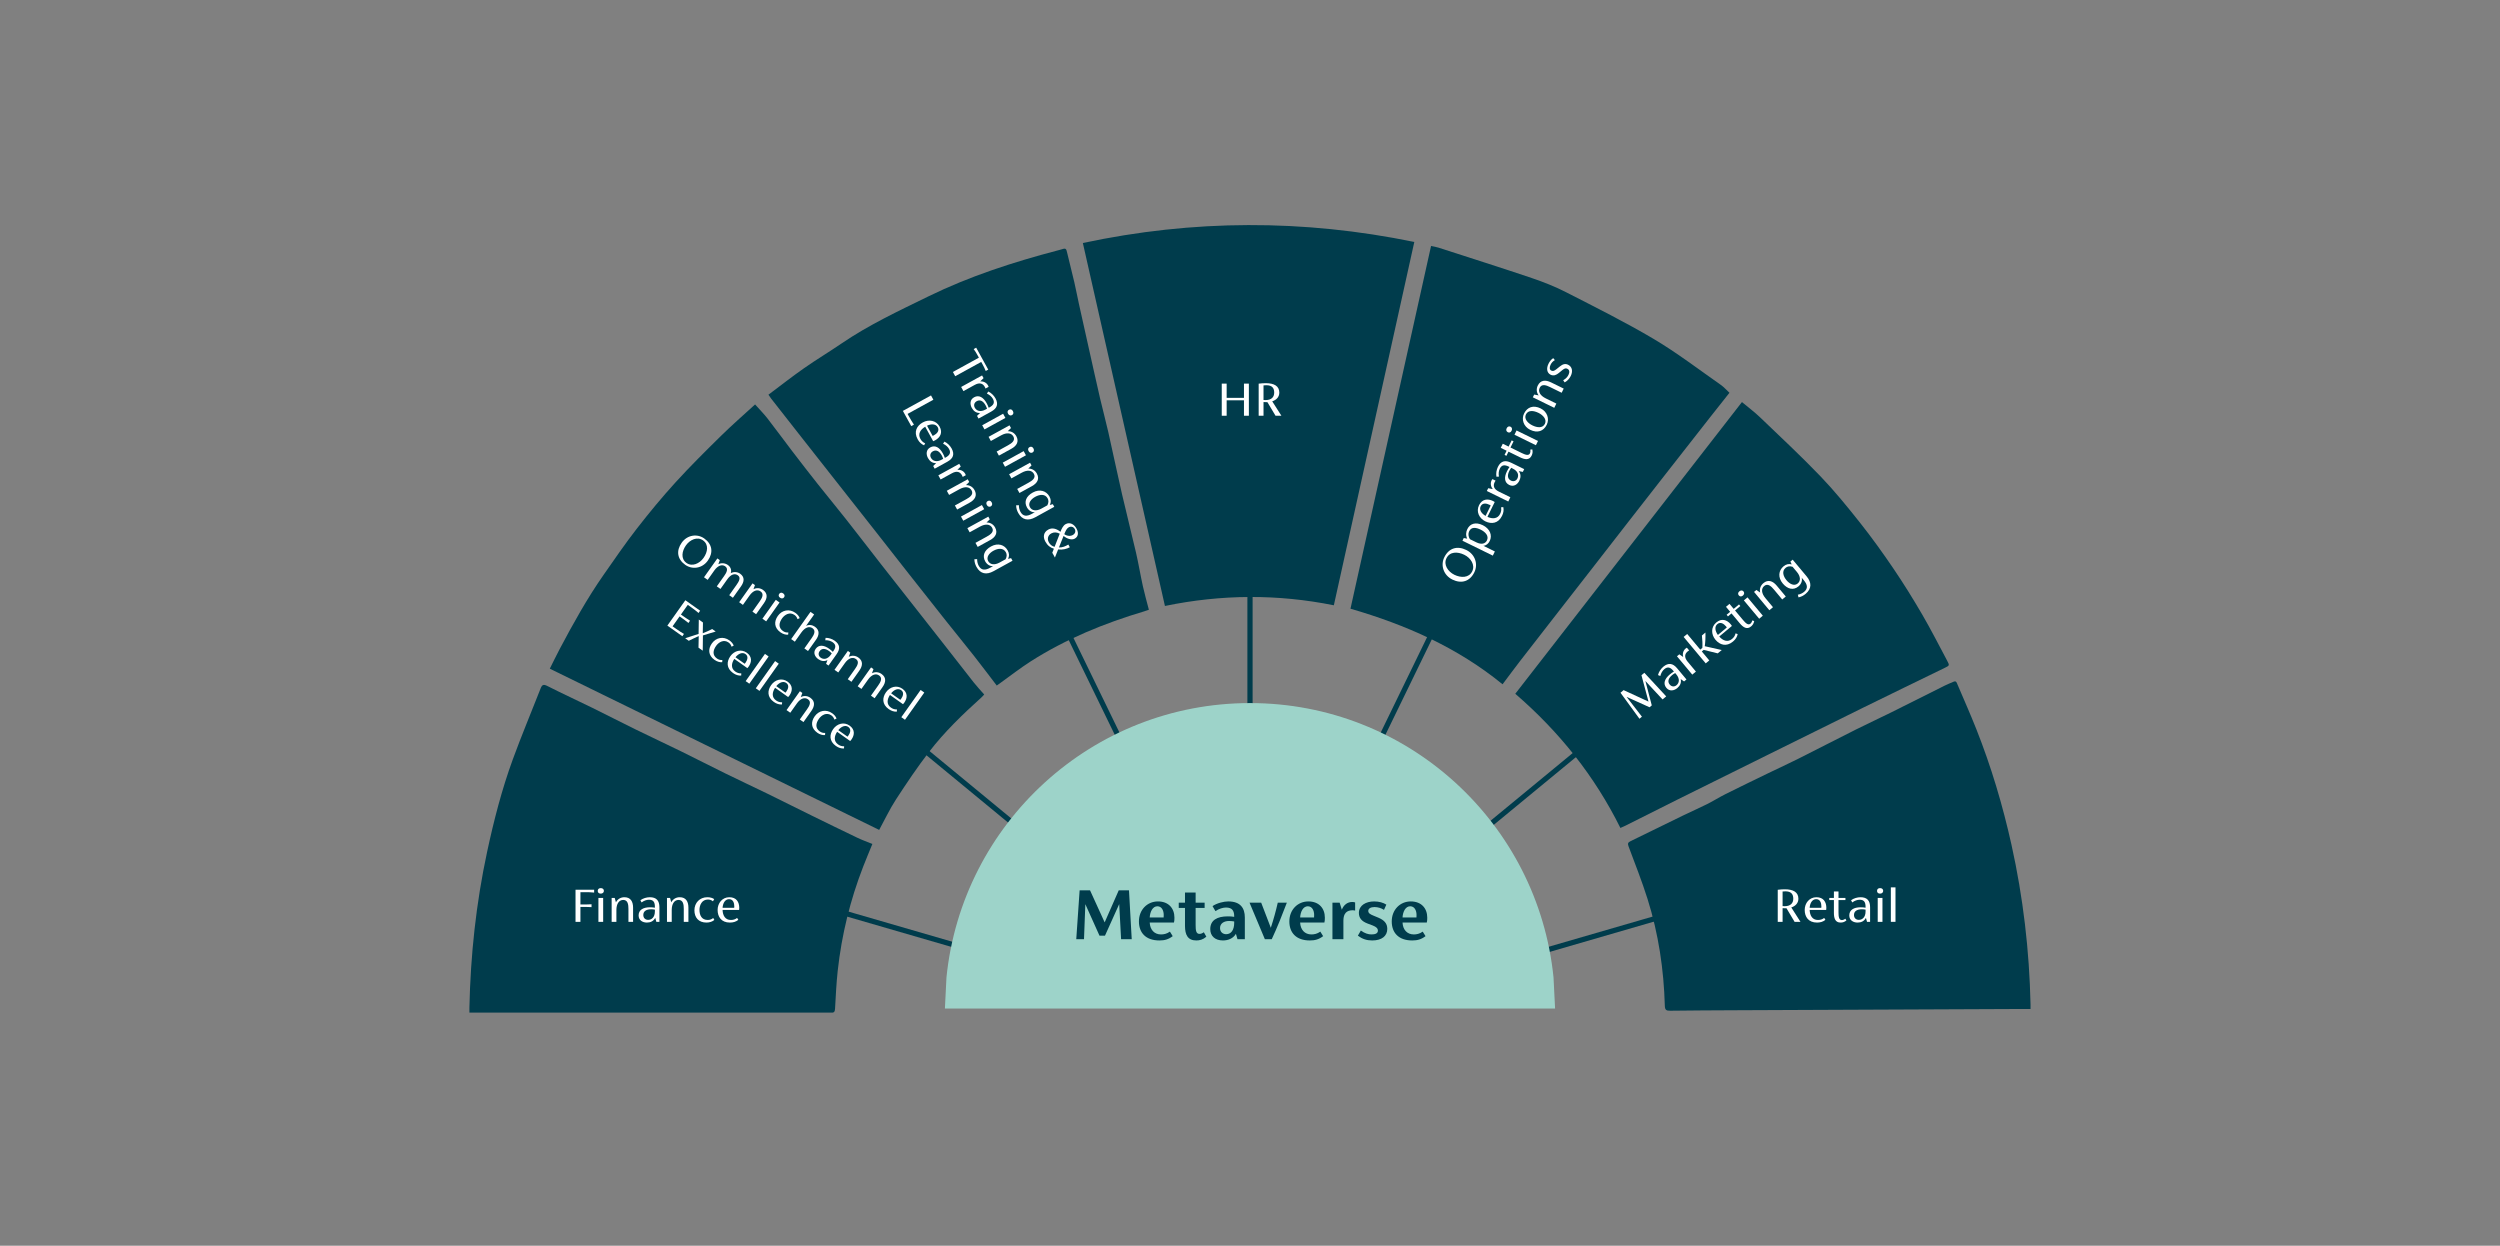 <?xml version="1.0" encoding="UTF-8"?><svg id="Layer_1" xmlns="http://www.w3.org/2000/svg" viewBox="0 0 1917.6 955.55"><rect x="0" y="0" width="1917.6" height="955.55" fill="#808080" stroke="none"/><defs><style>.cls-1{fill:#fff;}.cls-2{stroke:#003c4c;stroke-miterlimit:10;stroke-width:4px;}.cls-2,.cls-3{fill:none;}.cls-4{fill:#003c4c;}.cls-5{fill:#9dd3c9;}.cls-5,.cls-3{fill-rule:evenodd;}</style></defs><path class="cls-4" d="M1242.92,635.09c-19.79-39.92-46.92-73.83-80.64-102.94,57.95-74.57,115.79-149,173.87-223.75,5.04,4.22,9.74,7.72,13.93,11.74,15.58,14.94,31.39,29.67,46.33,45.24,10.89,11.35,20.86,23.63,30.62,35.97,8.94,11.31,17.37,23.05,25.46,34.99,7.71,11.39,14.99,23.1,21.91,34.99,6.75,11.6,12.84,23.59,19.15,35.44,1.96,3.68,1.87,3.71-1.96,5.57-20.62,10.04-41.27,20.04-61.85,30.16-24.23,11.91-48.4,23.92-72.6,35.9-23.3,11.53-46.62,23.05-69.9,34.63-13.5,6.71-26.95,13.53-40.42,20.28-1.16,.58-2.36,1.07-3.9,1.76Z"/><path class="cls-4" d="M421.72,512.92c2.61-5.2,5.02-10.24,7.63-15.17,10.37-19.57,21.11-38.93,33.83-57.11,8.27-11.82,16.41-23.74,25.26-35.12,9.45-12.16,19.28-24.08,29.65-35.46,11.26-12.37,23.17-24.15,35.1-35.89,8.3-8.17,17.11-15.81,25.98-23.95,3.48,3.9,6.72,7.15,9.52,10.75,6.4,8.23,12.53,16.68,18.87,24.96,6.53,8.54,13.11,17.05,19.79,25.48,7.1,8.96,14.4,17.75,21.48,26.73,9.04,11.47,17.91,23.07,26.89,34.57,7.9,10.12,15.87,20.19,23.8,30.29,7.53,9.58,15.08,19.16,22.59,28.76,8.25,10.55,16.44,21.15,24.74,31.66,2.5,3.17,5.29,6.1,8.07,9.28-.86,.93-1.4,1.6-2.03,2.16-14.41,13-28.41,26.47-40.26,41.86-9.05,11.76-17.34,24.14-25.44,36.59-4.72,7.25-8.41,15.17-12.83,23.26-84.07-41.15-168.01-82.24-252.62-123.66Z"/><path class="cls-4" d="M1097.68,188.66c2.33,.52,4.07,.76,5.71,1.3,23.95,7.74,47.94,15.34,71.78,23.4,8.95,3.03,17.84,6.56,26.24,10.87,22.61,11.59,45.41,22.93,67.24,35.88,17.76,10.54,34.24,23.22,51.21,35.06,2.39,1.67,4.36,3.93,6.71,6.09-5.16,6.53-10.3,12.99-15.4,19.49-11.77,15-23.52,30.02-35.27,45.04-9.1,11.63-18.18,23.28-27.25,34.93-9.21,11.83-18.39,23.67-27.59,35.5-8.8,11.3-17.61,22.6-26.41,33.9-9.61,12.35-19.24,24.68-28.81,37.07-4.37,5.66-8.6,11.41-13.32,17.69-34.56-28.22-74.17-45.65-116.65-57.98,20.59-92.69,41.16-185.31,61.81-278.24Z"/><path class="cls-4" d="M669.14,647.36c-2.48,6.1-4.82,11.66-7.01,17.28-10.02,25.81-16.57,52.49-19.57,80-1.05,9.63-1.49,19.34-2.04,29.02-.12,2.22-.67,3.34-3.03,3.03-.54-.07-1.1,0-1.65,0-90.38,0-180.76,0-271.14,0h-4.64c0-1.52-.02-2.69,0-3.86,.85-40.22,5.12-80.04,13.57-119.41,5.16-24.04,11.27-47.82,19.7-70.92,6.67-18.29,14.24-36.25,21.32-54.39,1.13-2.9,2.17-3.46,5.24-1.9,11.39,5.8,23.03,11.11,34.5,16.74,11.24,5.52,22.36,11.28,33.61,16.79,11.38,5.58,22.88,10.91,34.26,16.49,11.53,5.65,22.94,11.54,34.46,17.19,10.59,5.2,21.3,10.18,31.91,15.35,11.24,5.49,22.42,11.12,33.65,16.64,11.76,5.78,23.53,11.54,35.35,17.19,3.58,1.71,7.35,3.05,11.52,4.76Z"/><path class="cls-4" d="M893.55,464.8c-20.99-92.8-41.91-185.33-62.96-278.4,84.72-18.08,168.97-18.33,254.24-.81-20.62,93.09-41.13,185.71-61.72,278.69-43.16-8.67-86.07-8.47-129.56,.52Z"/><path class="cls-4" d="M764.55,525.85c-5.99-7.82-11.66-15.4-17.51-22.83-7.02-8.93-14.24-17.7-21.3-26.6-9.53-11.99-19.01-24.02-28.48-36.06-9.06-11.51-18.07-23.07-27.12-34.59-9.33-11.87-18.68-23.72-28.02-35.58-9.27-11.77-18.53-23.55-27.79-35.33-7.62-9.7-15.23-19.41-22.84-29.13-.6-.77-1.12-1.6-2.06-2.98,9.15-6.85,18.04-13.84,27.29-20.31,9.39-6.57,19.24-12.48,28.71-18.94,21-14.33,43.93-25.03,66.67-36.15,31.69-15.5,65.01-26.27,99-35.22,.75-.2,1.5-.37,2.23-.6,4.48-1.4,4.38-1.38,5.5,3.46,1.66,7.17,3.55,14.29,5.21,21.47,1.29,5.55,2.33,11.17,3.56,16.73,2.48,11.28,5.01,22.54,7.53,33.81,2.88,12.86,5.71,25.74,8.68,38.58,2,8.65,4.35,17.22,6.31,25.88,3.56,15.75,6.83,31.56,10.45,47.3,3.47,15.09,7.33,30.1,10.81,45.19,1.97,8.56,3.39,17.24,5.28,25.81,1.3,5.89,2.97,11.69,4.58,17.94-1.32,.45-2.39,.87-3.48,1.19-30.71,9.16-60.18,21.18-87.28,38.49-7.86,5.02-15.23,10.8-22.83,16.24-.89,.64-1.78,1.28-3.1,2.22Z"/><path class="cls-4" d="M1557.51,773.92c-1.94,0-3.45,0-4.97,0-74.05,.32-148.09,.64-222.14,.98-16.44,.07-32.88,.16-49.33,.37-2.84,.04-3.99-.52-4.08-3.74-.77-27.9-4.86-55.32-13.25-81.96-4.29-13.62-9.57-26.94-14.57-40.34-.81-2.17-.5-3.04,1.55-4.03,13.37-6.46,26.66-13.07,40.02-19.56,6.22-3.02,12.56-5.79,18.74-8.88,4.79-2.4,9.34-5.29,14.13-7.69,10.91-5.45,21.89-10.76,32.87-16.08,7.61-3.69,15.31-7.2,22.87-10.99,14.71-7.38,29.32-14.96,44.03-22.33,9-4.51,18.16-8.72,27.18-13.19,13.65-6.77,27.23-13.66,40.86-20.46,2.31-1.15,4.71-2.1,7.08-3.12,2.1-.91,2.42,.86,2.95,2.1,4.83,11.34,9.84,22.61,14.39,34.06,11.47,28.92,20.34,58.67,27.07,89.02,8.93,40.25,13.68,81.04,14.59,122.27,.02,.98,0,1.96,0,3.58Z"/><polygon class="cls-3" points="269.84 172.3 1647.76 172.3 1647.76 783.25 269.84 783.25 269.84 172.3 269.84 172.3"/><polygon class="cls-3" points="269.84 783.25 1647.76 783.25 1647.76 172.3 269.84 172.3 269.84 783.25 269.84 783.25"/><g><path class="cls-1" d="M445.21,684.33v9.44h1.44c2.32,0,4.64,0,7.08-.16v2.2c-2.44-.16-4.76-.16-7.08-.16h-1.44v11.44h-3.76v-24.64h14.28v2.2c-2.48-.28-4.44-.32-7.32-.32h-3.2Z"/><path class="cls-1" d="M458.49,683.37c0-1.2,.72-2.16,2.32-2.16s2.4,.96,2.4,2.12-.88,2.12-2.4,2.12-2.32-.88-2.32-2.08Zm.52,5.4h3.64v18.32h-3.64v-18.32Z"/><path class="cls-1" d="M485.6,696.21v10.88h-3.56v-9.88c0-3.28-.4-6.92-3.96-6.92-3.28,0-5.28,2.96-5.28,7.76v9.04h-3.64v-18.32h2.36l.92,3.36c1.36-2.64,3.84-3.92,6.52-3.92,4.76,0,6.64,3.36,6.64,8Z"/><path class="cls-1" d="M505.8,695.93v11.16h-2.36l-.84-3.08c-1.24,2.56-3.68,3.64-6.4,3.64-3.2,0-6.36-1.68-6.36-5.48,0-4.24,3.48-6.24,8.64-6.24,1.24,0,2.52,.08,3.84,.32v-.64c0-3.28-.88-5.48-4.48-5.48-1.92,0-3.96,.76-5.72,2.08l-.92-1.68c1.92-1.48,4.8-2.32,7.24-2.32,5.12,0,7.36,2.64,7.36,7.72Zm-3.48,3.16v-1.36c-1-.2-1.92-.28-2.8-.28-3.76,0-6.08,1.44-6.08,4.4,0,2.32,1.6,3.72,3.68,3.72,2.76,0,5.2-2.04,5.2-6.48Z"/><path class="cls-1" d="M528.04,696.21v10.88h-3.56v-9.88c0-3.28-.4-6.92-3.96-6.92-3.28,0-5.28,2.96-5.28,7.76v9.04h-3.64v-18.32h2.36l.92,3.36c1.36-2.64,3.84-3.92,6.52-3.92,4.76,0,6.64,3.36,6.64,8Z"/><path class="cls-1" d="M532.65,698.21c0-5.68,4.04-10,9.88-10,2.12,0,3.92,.48,5.28,1.44l-.92,1.68c-1.16-.92-2.52-1.36-3.84-1.36-4.72,0-6.52,4.36-6.52,7.88,0,4.36,1.76,7.8,6.36,7.8,1.64,0,3.08-.56,4.16-1.52l.88,1.48c-1.32,1.24-3.6,2.04-6.04,2.04-6.12,0-9.24-3.92-9.24-9.44Z"/><path class="cls-1" d="M566.92,697.93h-12.68c.12,4.28,2.04,7.72,6.32,7.72,1.88,0,3.28-.4,4.84-1.56l.92,1.48c-1.76,1.4-3.8,2.08-6.44,2.08-6.6,0-9.44-4.44-9.44-9.68s3.56-9.76,9-9.76,7.6,3.68,7.6,8.2c0,.44-.04,1.04-.12,1.52Zm-12.68-1.6h8.92c.08-.36,.08-.72,.08-1,0-2.6-.84-5.64-4-5.64-2.96,0-4.76,2.92-5,6.64Z"/></g><g><path class="cls-1" d="M1376.52,707.09l-6.2-10.4h-.6c-.84,0-1.6-.04-2.4-.08v10.48h-3.72v-24.6c1.68-.28,4.24-.36,5.52-.36,6.4,0,10.32,2.24,10.32,7.24,0,3.32-2.24,5.64-5.44,6.68l7.04,11.04h-4.52Zm-1-17.76c0-3.52-1.68-5.64-6-5.64-.48,0-1.28,0-2.2,.12v11.2c.52,.08,1,.08,1.52,.08,4.72,0,6.68-2.4,6.68-5.76Z"/><path class="cls-1" d="M1400.76,697.93h-12.68c.12,4.28,2.04,7.72,6.32,7.72,1.88,0,3.28-.4,4.84-1.56l.92,1.48c-1.76,1.4-3.8,2.08-6.44,2.08-6.6,0-9.44-4.44-9.44-9.68s3.56-9.76,9-9.76,7.6,3.68,7.6,8.2c0,.44-.04,1.04-.12,1.52Zm-12.68-1.6h8.92c.08-.36,.08-.72,.08-1,0-2.6-.84-5.64-4-5.64-2.96,0-4.76,2.92-5,6.64Z"/><path class="cls-1" d="M1416.28,706.01c-1.44,1.2-2.84,1.64-4.48,1.64-4.08,0-5.12-3.2-5.12-7.52v-9.76h-3.56v-1.6h3.56v-5h3.52v5h5.32v1.6h-5.32v9.28c0,3.4,.28,6.08,2.6,6.08,.8,0,1.8-.36,2.64-1.04l.84,1.32Z"/><path class="cls-1" d="M1434.44,695.93v11.16h-2.36l-.84-3.08c-1.24,2.56-3.68,3.64-6.4,3.64-3.2,0-6.36-1.68-6.36-5.48,0-4.24,3.48-6.24,8.64-6.24,1.24,0,2.52,.08,3.84,.32v-.64c0-3.28-.88-5.48-4.48-5.48-1.92,0-3.96,.76-5.72,2.08l-.92-1.68c1.92-1.48,4.8-2.32,7.24-2.32,5.12,0,7.36,2.64,7.36,7.72Zm-3.48,3.16v-1.36c-1-.2-1.92-.28-2.8-.28-3.76,0-6.08,1.44-6.08,4.4,0,2.32,1.6,3.72,3.68,3.72,2.76,0,5.2-2.04,5.2-6.48Z"/><path class="cls-1" d="M1439.76,683.37c0-1.2,.72-2.16,2.32-2.16s2.4,.96,2.4,2.12-.88,2.12-2.4,2.12-2.32-.88-2.32-2.08Zm.52,5.4h3.64v18.32h-3.64v-18.32Z"/><path class="cls-1" d="M1450.36,680.65h3.56v26.44h-3.56v-26.44Z"/></g><g><path class="cls-1" d="M522.89,416.28c4.3-6.07,11.94-7.06,17.28-3.27,6.22,4.41,7.13,10.84,2.76,17-4.3,6.07-11.94,7.06-17.31,3.25-6.19-4.39-7.09-10.82-2.73-16.98Zm16.74,11.68c3.23-4.55,4.14-10.26-.41-13.49-4.36-3.09-9.98-.52-13.07,3.84s-4.14,10.26,.41,13.49c4.36,3.09,10,.49,13.07-3.84Z"/><path class="cls-1" d="M568.28,449.89l-6.12,8.63-2.81-1.99,5.58-7.87c1.79-2.53,3.61-5.56,1.05-7.37-2.43-1.73-5.43-.72-8.09,3.04l-5.26,7.42-2.81-1.99,5.58-7.87c1.79-2.53,3.58-5.58,.83-7.53-2.34-1.66-5.6-.6-8.25,3.13l-5.17,7.3-2.81-1.99,10.26-14.47,1.86,1.32-1.13,3.14c2.45-1.3,5.33-.82,7.29,.56,2.43,1.72,2.93,4.17,2.24,6.29,2.46-1.39,5.38-.89,7.15,.37,3.76,2.67,3.23,6.23,.63,9.89Z"/><path class="cls-1" d="M586.05,462.54l-6.09,8.59-2.81-1.99,5.53-7.8c1.84-2.59,3.56-5.69,.75-7.68-2.59-1.84-5.83-.62-8.52,3.17l-5.06,7.14-2.88-2.04,10.26-14.47,1.86,1.32-1.16,3.17c2.55-1.32,5.23-.95,7.35,.55,3.76,2.67,3.36,6.37,.76,10.04Z"/><path class="cls-1" d="M597.67,455.54c.67-.95,1.78-1.3,3.04-.41,1.26,.9,1.36,2.1,.71,3.02-.67,.95-1.88,1.18-3.08,.33s-1.34-1.99-.67-2.94Zm-2.61,4.56l2.88,2.04-10.26,14.47-2.88-2.04,10.26-14.47Z"/><path class="cls-1" d="M596.63,472.41c3.18-4.49,8.79-5.64,13.4-2.37,1.67,1.19,2.83,2.58,3.36,4.09l-1.67,.81c-.4-1.38-1.23-2.49-2.27-3.22-3.73-2.64-7.59-.21-9.56,2.57-2.44,3.44-2.98,7.15,.66,9.72,1.3,.92,2.75,1.28,4.14,1.13l-.13,1.66c-1.74,.24-3.99-.41-5.91-1.77-4.83-3.43-5.1-8.27-2.01-12.63Z"/><path class="cls-1" d="M625.87,490.77l-6.09,8.59-2.81-1.99,5.53-7.8c1.81-2.56,3.56-5.69,.72-7.71-2.53-1.79-5.8-.6-8.55,3.29l-5,7.05-2.81-1.99,14.81-20.88,2.81,1.99-6.23,8.78c2.29-1.22,4.93-.73,6.83,.62,3.79,2.69,3.39,6.39,.8,10.06Z"/><path class="cls-1" d="M641.76,501.7l-6.25,8.81-1.86-1.32,1.06-2.9c-2.41,1.33-4.94,.81-7.09-.71-2.53-1.79-4.08-4.89-1.96-7.89,2.37-3.35,6.24-2.98,10.32-.09,.98,.69,1.95,1.47,2.85,2.4l.36-.51c1.84-2.59,2.37-4.82-.47-6.84-1.52-1.08-3.55-1.62-5.68-1.56l.21-1.84c2.35-.09,5.09,.86,7.02,2.22,4.04,2.87,4.34,6.21,1.49,10.22Zm-4.52,.55l.76-1.07c-.68-.72-1.36-1.3-2.05-1.79-2.97-2.11-5.61-2.27-7.27,.07-1.3,1.83-.82,3.83,.82,5,2.18,1.55,5.25,1.3,7.74-2.21Z"/><path class="cls-1" d="M659.17,514.38l-6.09,8.59-2.81-1.99,5.53-7.8c1.84-2.59,3.56-5.69,.75-7.68-2.59-1.84-5.83-.62-8.52,3.17l-5.06,7.14-2.88-2.04,10.26-14.47,1.86,1.32-1.16,3.17c2.55-1.32,5.23-.95,7.35,.55,3.76,2.67,3.36,6.37,.76,10.04Z"/><path class="cls-1" d="M676.96,527l-6.09,8.59-2.81-1.99,5.53-7.8c1.84-2.59,3.56-5.69,.75-7.68-2.59-1.84-5.83-.62-8.52,3.17l-5.06,7.14-2.88-2.04,10.26-14.47,1.86,1.32-1.16,3.17c2.55-1.32,5.23-.95,7.35,.55,3.76,2.67,3.36,6.37,.76,10.04Z"/><path class="cls-1" d="M692.65,540.16l-10.02-7.1c-2.3,3.45-2.71,7.24,.67,9.64,1.49,1.05,2.81,1.52,4.7,1.48l-.1,1.68c-2.17,.12-4.17-.49-6.25-1.96-5.21-3.7-4.97-8.79-2.04-12.93,2.98-4.2,8.28-5.72,12.57-2.67,4.2,2.98,3.94,7.16,1.41,10.73-.25,.35-.61,.8-.95,1.13Zm-9.12-8.37l7.05,5c.27-.24,.47-.52,.62-.75,1.46-2.05,2.5-4.93,0-6.7-2.34-1.66-5.4-.36-7.67,2.44Z"/><path class="cls-1" d="M706.16,529.23l2.81,1.99-14.81,20.88-2.81-1.99,14.81-20.88Z"/><path class="cls-1" d="M524.64,486.24l-1.25,1.77-11.5-8.15,13.8-19.46,11.34,8.04-1.23,1.74c-1.83-1.58-3.33-2.74-5.6-4.35l-2.65-1.88-5.26,7.42,1.14,.81c1.86,1.32,3.85,2.68,5.86,3.92l-1.23,1.74c-1.84-1.49-3.77-2.91-5.64-4.23l-1.14-.81-5.4,7.61,2.81,1.99c2.27,1.61,3.87,2.65,5.96,3.85Z"/><path class="cls-1" d="M535.77,496.79l.18-8.89c-2.53,1.15-5.18,2.35-7.64,3.61l-2.75-1.95c3.42-1.14,6.92-2.26,10.29-3.34l.16-11,3.19,2.26-.15,8.25c2.5-.98,4.9-2.03,7.2-3.25l2.72,1.93c-3.26,1.06-6.49,2.05-9.8,2.98l-.14,11.72-3.25-2.31Z"/><path class="cls-1" d="M546.03,493.52c3.18-4.49,8.79-5.64,13.4-2.37,1.67,1.19,2.83,2.58,3.36,4.09l-1.67,.81c-.4-1.38-1.23-2.49-2.27-3.22-3.73-2.64-7.59-.21-9.56,2.57-2.44,3.44-2.98,7.15,.66,9.72,1.3,.92,2.75,1.28,4.14,1.13l-.13,1.66c-1.74,.24-3.99-.41-5.91-1.77-4.83-3.43-5.1-8.27-2.01-12.63Z"/><path class="cls-1" d="M573.26,512.5l-10.02-7.1c-2.3,3.45-2.71,7.24,.67,9.64,1.49,1.05,2.81,1.52,4.7,1.48l-.1,1.68c-2.17,.12-4.17-.49-6.25-1.96-5.21-3.7-4.97-8.79-2.04-12.93s8.28-5.72,12.57-2.67c4.2,2.98,3.94,7.16,1.41,10.73-.25,.35-.61,.8-.95,1.13Zm-9.12-8.37l7.05,5c.27-.24,.47-.52,.62-.75,1.46-2.05,2.5-4.93,0-6.7-2.34-1.66-5.4-.36-7.67,2.44Z"/><path class="cls-1" d="M586.76,501.56l2.81,1.99-14.81,20.88-2.81-1.99,14.81-20.88Z"/><path class="cls-1" d="M594.54,507.07l2.81,1.99-14.81,20.88-2.81-1.99,14.81-20.88Z"/><path class="cls-1" d="M604.55,534.67l-10.02-7.1c-2.3,3.45-2.71,7.24,.67,9.64,1.49,1.05,2.81,1.52,4.7,1.48l-.1,1.68c-2.17,.12-4.17-.49-6.25-1.96-5.21-3.7-4.97-8.79-2.04-12.93,2.98-4.2,8.28-5.72,12.57-2.67,4.2,2.98,3.94,7.16,1.41,10.73-.25,.35-.61,.8-.95,1.13Zm-9.12-8.37l7.05,5c.27-.24,.47-.52,.62-.75,1.46-2.05,2.5-4.93,0-6.7-2.34-1.66-5.4-.36-7.67,2.44Z"/><path class="cls-1" d="M622.38,545.28l-6.09,8.59-2.81-1.99,5.53-7.8c1.84-2.59,3.56-5.69,.75-7.68-2.59-1.84-5.83-.62-8.52,3.17l-5.06,7.14-2.88-2.04,10.26-14.47,1.86,1.32-1.16,3.17c2.55-1.32,5.23-.95,7.35,.55,3.76,2.67,3.36,6.37,.76,10.04Z"/><path class="cls-1" d="M624.9,549.44c3.18-4.49,8.79-5.64,13.4-2.37,1.67,1.19,2.83,2.58,3.36,4.09l-1.67,.81c-.4-1.38-1.23-2.49-2.27-3.22-3.73-2.64-7.59-.21-9.56,2.57-2.44,3.44-2.98,7.15,.66,9.72,1.3,.92,2.75,1.28,4.14,1.13l-.13,1.66c-1.74,.24-3.99-.41-5.91-1.77-4.83-3.43-5.1-8.27-2.01-12.63Z"/><path class="cls-1" d="M652.13,568.42l-10.02-7.1c-2.3,3.45-2.71,7.24,.67,9.64,1.49,1.05,2.81,1.52,4.7,1.48l-.1,1.68c-2.17,.12-4.17-.49-6.25-1.96-5.21-3.7-4.97-8.79-2.04-12.93,2.98-4.2,8.28-5.72,12.57-2.67,4.2,2.98,3.94,7.16,1.41,10.73-.25,.35-.61,.8-.95,1.13Zm-9.12-8.37l7.05,5c.27-.24,.47-.52,.62-.75,1.46-2.05,2.5-4.93,0-6.7-2.34-1.66-5.4-.36-7.67,2.44Z"/></g><g><path class="cls-1" d="M758.02,283.5l-1.93,1.06c-.97-2.34-1.4-3.2-2.42-5.06l-1.04-1.89-19.94,10.97-1.79-3.26,19.94-10.97-1.04-1.89c-1.02-1.86-1.52-2.68-2.96-4.72l1.93-1.06,9.25,16.82Z"/><path class="cls-1" d="M758.31,296.72l-2.38,1.31c-.12-.39-.32-.83-.53-1.21-1.49-2.79-4.08-3.6-7.72-1.59l-8.69,4.78-1.75-3.19,16.05-8.83,1.14,2.07-2.59,2.52c2.39-.22,4.79,.83,6.03,3.08,.19,.35,.33,.69,.45,1.07Z"/><path class="cls-1" d="M760.34,315.69l-9.78,5.38-1.14-2.07,2.29-2.22c-2.84,.15-4.96-1.47-6.27-3.85-1.54-2.8-1.59-6.38,1.74-8.21,3.71-2.04,7.14,.04,9.63,4.56,.6,1.09,1.14,2.25,1.57,3.52l.56-.31c2.87-1.58,4.38-3.41,2.64-6.57-.93-1.68-2.57-3.1-4.58-4.01l1.03-1.62c2.22,.97,4.34,3.09,5.52,5.22,2.47,4.49,1.23,7.72-3.22,10.17Zm-4.44-1.53l1.19-.66c-.31-.97-.68-1.82-1.1-2.59-1.81-3.29-4.19-4.63-6.78-3.21-2.03,1.12-2.49,3.19-1.49,5.02,1.33,2.42,4.29,3.57,8.18,1.43Z"/><path class="cls-1" d="M773.91,314.3c1.05-.58,2.24-.41,3.01,.99s.32,2.57-.7,3.12c-1.05,.58-2.28,.25-3.01-1.08s-.35-2.46,.7-3.03Zm-4.48,3.06l1.75,3.19-16.05,8.83-1.75-3.19,16.05-8.83Z"/><path class="cls-1" d="M775.73,344.24l-9.53,5.24-1.72-3.12,8.66-4.76c2.87-1.58,5.87-3.68,4.15-6.8-1.58-2.87-5.14-3.2-9.34-.89l-7.92,4.36-1.75-3.19,16.05-8.83,1.14,2.07-2.5,2.43c2.97-.08,5.29,1.48,6.58,3.82,2.29,4.17,.26,7.44-3.81,9.67Z"/><path class="cls-1" d="M789.67,342.97c1.05-.58,2.24-.41,3.01,.99,.77,1.4,.32,2.57-.7,3.12-1.05,.58-2.28,.25-3.01-1.08s-.35-2.46,.7-3.03Zm-4.48,3.06l1.75,3.19-16.05,8.83-1.75-3.19,16.05-8.83Z"/><path class="cls-1" d="M791.49,372.91l-9.53,5.24-1.72-3.12,8.66-4.76c2.87-1.58,5.87-3.68,4.15-6.8-1.58-2.87-5.14-3.2-9.34-.89l-7.92,4.36-1.75-3.19,16.05-8.83,1.14,2.07-2.5,2.43c2.97-.08,5.29,1.48,6.58,3.82,2.29,4.17,.26,7.44-3.81,9.67Z"/><path class="cls-1" d="M808.69,388.74l-14.65,8.06c-5.26,2.89-9.99,2.16-13-3.3-1.08-1.96-1.6-3.82-1.61-5.92l2.11-.06c-.05,1.99,.49,3.79,1.22,5.13,2,3.64,5.04,3.53,8.79,1.46l2.24-1.23c-2.34,.23-4.74-1.23-6.09-3.68-2.41-4.38-.55-8.64,4.49-11.42,5.36-2.95,10.4-1.25,12.79,3.1,1.29,2.35,1.29,4.5,.25,6.43l2.34-.56,1.1,2Zm-9.92,1.39l4.56-2.51c1.17-2.1,1.03-3.94,.24-5.38-1.91-3.47-5.92-3.13-9.53-1.15-3.22,1.77-5.71,4.88-4.04,7.93,1.48,2.7,4.82,3.28,8.78,1.11Z"/><path class="cls-1" d="M807.16,423.96l1.22-3.09c-2.7-.75-4.89-2.42-6.57-5.47-1.89-3.43-1.53-7.1,2.32-9.22,2.94-1.62,6.33-.7,9.27,1.75l.21-.53c.57-1.45,1.77-4.26,3.76-5.36,3.12-1.72,6.42-.11,8.35,3.4,2.02,3.68,1.02,6.42-1.36,7.73s-6.01,.11-8.55-2.1l-3.57,8.86c2.65,.09,5.1-.93,7.21-2.23l1.14,2.07c-2.35,1.29-5.68,2.12-8.94,1.68l-2.48,6.2-2.02-3.68Zm1.76-4.53l3.95-10.07c-2.41-1.23-4.58-1.27-6.51-.21-2.52,1.39-3.33,4.16-1.84,6.86,.96,1.75,2.44,2.95,4.39,3.43Zm10.85-14.96c-1.51,.83-2.4,2.69-3.28,4.91l-.16,.36c2.32,1.56,4.81,1.6,6.52,.66,1.82-1,2.48-2.87,1.54-4.59s-2.83-2.32-4.62-1.34Z"/><path class="cls-1" d="M701.03,325.71l-2.07,1.14-6.42-11.67,21.59-11.87,1.81,3.29-19.8,10.89,.93,1.68c1.27,2.31,2.59,4.46,3.96,6.54Z"/><path class="cls-1" d="M715.78,338.42l-6.11-11.11c-3.69,2.17-5.78,5.51-3.72,9.26,.91,1.65,1.93,2.68,3.7,3.49l-.85,1.52c-2.07-.87-3.65-2.33-4.92-4.64-3.18-5.78-.66-10.41,3.93-12.93,4.66-2.56,10.27-1.58,12.89,3.18s.44,8.43-3.52,10.61c-.39,.21-.93,.47-1.39,.63Zm-4.71-11.88l4.3,7.81c.35-.1,.67-.28,.91-.41,2.28-1.25,4.54-3.45,3.01-6.22-1.43-2.59-4.85-2.76-8.23-1.18Z"/><path class="cls-1" d="M726.71,354.14l-9.78,5.38-1.14-2.07,2.29-2.22c-2.84,.15-4.96-1.47-6.27-3.85-1.54-2.8-1.59-6.38,1.74-8.21,3.71-2.04,7.14,.04,9.63,4.56,.6,1.09,1.14,2.25,1.57,3.52l.56-.31c2.87-1.58,4.38-3.41,2.64-6.57-.93-1.68-2.57-3.1-4.58-4.01l1.03-1.62c2.22,.97,4.34,3.09,5.52,5.22,2.47,4.49,1.23,7.72-3.22,10.17Zm-4.44-1.53l1.19-.66c-.31-.97-.68-1.82-1.1-2.59-1.81-3.29-4.19-4.63-6.78-3.21-2.03,1.12-2.49,3.19-1.49,5.02,1.33,2.42,4.29,3.57,8.18,1.43Z"/><path class="cls-1" d="M740.81,364.5l-2.38,1.31c-.12-.39-.32-.83-.53-1.21-1.49-2.79-4.08-3.6-7.72-1.59l-8.69,4.78-1.75-3.19,16.05-8.83,1.14,2.07-2.59,2.52c2.39-.22,4.79,.83,6.03,3.08,.19,.35,.33,.69,.45,1.07Z"/><path class="cls-1" d="M743.69,385.6l-9.53,5.24-1.72-3.12,8.66-4.76c2.87-1.58,5.87-3.68,4.15-6.8-1.58-2.87-5.14-3.2-9.34-.89l-7.92,4.36-1.75-3.19,16.05-8.83,1.14,2.07-2.5,2.43c2.97-.08,5.29,1.48,6.58,3.82,2.29,4.17,.26,7.44-3.81,9.67Z"/><path class="cls-1" d="M757.64,384.33c1.05-.58,2.24-.41,3.01,.99,.77,1.4,.32,2.57-.7,3.12s-2.28,.25-3.01-1.08-.35-2.46,.7-3.03Zm-4.48,3.06l1.75,3.19-16.05,8.83-1.75-3.19,16.05-8.83Z"/><path class="cls-1" d="M759.46,414.27l-9.53,5.24-1.72-3.12,8.66-4.76c2.87-1.58,5.87-3.68,4.15-6.8-1.58-2.87-5.14-3.2-9.34-.89l-7.92,4.36-1.75-3.19,16.05-8.83,1.14,2.07-2.5,2.43c2.97-.08,5.29,1.48,6.58,3.82,2.29,4.17,.26,7.44-3.81,9.67Z"/><path class="cls-1" d="M776.66,430.1l-14.65,8.06c-5.26,2.89-9.99,2.16-13-3.3-1.08-1.96-1.6-3.82-1.61-5.92l2.11-.06c-.05,1.99,.49,3.79,1.22,5.13,2,3.64,5.04,3.53,8.79,1.46l2.24-1.23c-2.34,.23-4.74-1.23-6.09-3.68-2.41-4.38-.55-8.64,4.49-11.42,5.36-2.95,10.4-1.25,12.79,3.1,1.29,2.35,1.29,4.5,.25,6.43l2.34-.56,1.1,2Zm-9.92,1.39l4.56-2.51c1.17-2.1,1.03-3.94,.24-5.38-1.91-3.47-5.92-3.13-9.53-1.15-3.22,1.77-5.71,4.88-4.04,7.93,1.48,2.7,4.82,3.28,8.78,1.11Z"/></g><g><path class="cls-1" d="M957.93,294.25v24.64h-3.76v-11.84h-13.28v11.84h-3.76v-24.64h3.76v10.92h13.28v-10.92h3.76Z"/><path class="cls-1" d="M978.37,318.88l-6.2-10.4h-.6c-.84,0-1.6-.04-2.4-.08v10.48h-3.72v-24.6c1.68-.28,4.24-.36,5.52-.36,6.4,0,10.32,2.24,10.32,7.24,0,3.32-2.24,5.64-5.44,6.68l7.04,11.04h-4.52Zm-1-17.76c0-3.52-1.68-5.64-6-5.64-.48,0-1.28,0-2.2,.12v11.2c.52,.08,1,.08,1.52,.08,4.72,0,6.68-2.4,6.68-5.76Z"/></g><g><path class="cls-1" d="M1114.02,444.54c-6.89-3.38-9.17-11-6.19-17.07,3.47-7.07,9.88-9.05,16.88-5.61,6.89,3.38,9.17,11,6.17,17.11-3.45,7.04-9.86,9.01-16.86,5.58Zm9.15-18.99c-5.17-2.54-11.14-2.53-13.68,2.64-2.43,4.95,1.11,10.26,6.07,12.69s11.14,2.53,13.68-2.64c2.43-4.95-1.15-10.28-6.07-12.69Z"/><path class="cls-1" d="M1137.28,402.8c5.64,2.77,7.51,7.83,5.42,12.11-1.02,2.08-2.71,3.53-4.87,3.76l8.79,4.32-1.57,3.2-23.3-11.44,1.02-2.08,2.65,.5c-1.31-2.6-.93-5.27,.09-7.35,2.08-4.24,6.45-5.61,11.77-3Zm-1.57,3.46c-3.3-1.62-7.05-2.35-8.77,1.17-.9,1.83-.79,4.15,.62,6.18l4.85,2.38c3.98,1.96,6.86,1.09,8.11-1.45,1.73-3.52-1.25-6.54-4.8-8.28Z"/><path class="cls-1" d="M1146.52,385.06l-5.59,11.38c3.89,1.78,7.83,1.57,9.71-2.27,.83-1.69,1.09-3.12,.73-5.03l1.73-.17c.48,2.2,.19,4.33-.97,6.7-2.91,5.92-8.14,6.52-12.85,4.21-4.77-2.34-7.19-7.5-4.79-12.38,2.34-4.77,6.65-5.2,10.71-3.21,.39,.19,.92,.49,1.31,.78Zm-7.02,10.68l3.93-8.01c-.29-.23-.61-.39-.86-.51-2.33-1.15-5.43-1.73-6.82,1.1-1.3,2.66,.52,5.56,3.76,7.41Z"/><path class="cls-1" d="M1144.73,367.47l2.44,1.2c-.25,.32-.5,.74-.69,1.13-1.43,2.82-.6,5.41,3.13,7.24l8.9,4.37-1.6,3.27-16.44-8.07,1.04-2.12,3.55,.67c-1.55-1.83-2.07-4.4-.94-6.7,.18-.36,.37-.66,.62-.99Z"/><path class="cls-1" d="M1159.1,354.92l10.02,4.92-1.04,2.12-3.13-.6c1.75,2.24,1.64,4.91,.45,7.35-1.41,2.87-4.31,4.97-7.72,3.29-3.81-1.87-4.07-5.87-1.79-10.5,.55-1.11,1.18-2.23,1.98-3.31l-.58-.28c-2.94-1.45-5.31-1.62-6.89,1.61-.85,1.72-1.06,3.89-.65,6.05l-1.91,.09c-.48-2.38,.03-5.33,1.11-7.52,2.26-4.6,5.61-5.44,10.17-3.2Zm1.3,4.52l-1.22-.6c-.62,.81-1.1,1.6-1.49,2.39-1.66,3.37-1.39,6.09,1.27,7.4,2.08,1.02,4.04,.2,4.96-1.66,1.22-2.48,.46-5.57-3.52-7.52Z"/><path class="cls-1" d="M1175.34,344.71c.44,1.82,.22,3.27-.5,4.74-1.8,3.66-5.13,3.19-9.01,1.28l-8.76-4.3-1.57,3.2-1.44-.71,1.57-3.2-4.49-2.2,1.55-3.16,4.49,2.2,2.34-4.77,1.44,.71-2.34,4.77,8.33,4.09c3.05,1.5,5.58,2.43,6.6,.35,.35-.72,.47-1.77,.23-2.83l1.55-.17Z"/><path class="cls-1" d="M1156.59,331.54c-1.08-.53-1.62-1.6-.92-3.03s1.92-1.73,2.96-1.22,1.51,1.72,.84,3.09-1.81,1.69-2.89,1.17Zm5.07,1.91l1.6-3.27,16.44,8.07-1.6,3.27-16.44-8.07Z"/><path class="cls-1" d="M1173.71,329.69c-5.17-2.54-6.84-8.12-4.71-12.47,2.49-5.06,7.2-6.67,12.72-3.96,5.21,2.56,6.87,8.14,4.72,12.52-2.47,5.03-7.18,6.63-12.74,3.9Zm6.34-13.01c-3.66-1.8-7.87-2.3-9.6,1.21-1.6,3.27,1.26,6.59,4.93,8.39,3.7,1.82,7.9,2.32,9.63-1.2,1.6-3.27-1.26-6.59-4.96-8.41Z"/><path class="cls-1" d="M1189.67,293.28l9.76,4.79-1.57,3.2-8.87-4.35c-2.94-1.45-6.39-2.69-7.96,.5-1.45,2.94,.33,6.04,4.64,8.16l8.11,3.98-1.6,3.27-16.44-8.07,1.04-2.12,3.42,.66c-1.77-2.38-1.83-5.17-.65-7.58,2.1-4.27,5.94-4.48,10.11-2.43Z"/><path class="cls-1" d="M1200.17,293.31l-1.16-1.64c2.08-1.16,3.33-2.6,4.07-4.11,1-2.05,.87-3.85-.82-4.68-1.54-.76-2.72,0-4.53,1.52l-2.03,1.68c-1.88,1.57-4.02,2.48-6.29,1.37-2.98-1.46-3.36-4.95-1.67-8.39,.95-1.94,2.09-3.34,3.65-4.35l1.26,1.51c-1.57,.92-2.58,2.08-3.3,3.55-1,2.05-.81,3.83,.59,4.52,1.33,.65,2.4,.11,4.02-1.19l2.51-2.02c2.38-1.95,4.33-2.28,6.34-1.3,3.3,1.62,3.67,5.23,2.05,8.53-.76,1.54-2.23,3.72-4.68,5.01Z"/></g><g><path class="cls-1" d="M1275.26,536.5l-13.16-14.13,4.88,18.69-1.72,1.44-17.6-7.97,11.76,15.19-1.9,1.59-14.54-19.96,2.39-2,19.09,8.81-5.4-20.25,2.21-1.85,16.78,18.09-2.79,2.33Z"/><path class="cls-1" d="M1286.43,512.62l7.15,8.56-1.81,1.51-2.62-1.82c.69,2.76-.49,5.15-2.58,6.89-2.46,2.05-5.96,2.79-8.39-.13-2.72-3.25-1.33-7.02,2.63-10.33,.95-.8,1.98-1.55,3.15-2.22l-.41-.49c-2.1-2.52-4.19-3.64-6.95-1.33-1.47,1.23-2.55,3.12-3.06,5.26l-1.78-.7c.52-2.37,2.2-4.86,4.07-6.42,3.93-3.28,7.34-2.69,10.6,1.21Zm-.64,4.66l-.87-1.04c-.9,.49-1.65,1.02-2.33,1.58-2.89,2.41-3.74,5-1.84,7.27,1.49,1.78,3.61,1.83,5.21,.5,2.12-1.77,2.68-4.9-.16-8.31Z"/><path class="cls-1" d="M1293.9,496.79l1.74,2.09c-.36,.19-.75,.47-1.09,.75-2.45,1.99-2.75,4.69-.08,7.89l6.36,7.61-2.79,2.33-11.74-14.06,1.81-1.51,2.97,2.05c-.67-2.3-.1-4.86,1.86-6.51,.31-.26,.61-.46,.97-.65Z"/><path class="cls-1" d="M1306.79,498.49l-1.44,1.21,5.74,6.87-2.73,2.28-16.95-20.29,2.73-2.28,10.03,12,1.6-1.33c.22-2.73,0-6.42-.34-9.51l2.7-2.26c.13,3.59-.07,7.41-.51,10.49l13.03,2.93-3.07,2.56-10.78-2.67Z"/><path class="cls-1" d="M1328.45,480.12l-9.73,8.13c2.84,3.21,6.51,4.62,9.8,1.87,1.44-1.21,2.26-2.41,2.71-4.3l1.65,.55c-.45,2.2-1.58,4.03-3.61,5.72-5.06,4.23-10.09,2.65-13.45-1.38-3.41-4.08-3.53-9.77,.65-13.26,4.08-3.41,8.19-2.05,11.09,1.42,.28,.34,.64,.82,.88,1.24Zm-10.76,6.9l6.84-5.72c-.17-.33-.4-.6-.58-.82-1.67-1.99-4.26-3.79-6.68-1.76-2.27,1.9-1.78,5.29,.42,8.3Z"/><path class="cls-1" d="M1345.54,476.37c-.34,1.84-1.13,3.08-2.39,4.13-3.13,2.62-5.98,.83-8.75-2.49l-6.26-7.49-2.73,2.28-1.03-1.23,2.73-2.28-3.21-3.84,2.7-2.26,3.21,3.84,4.08-3.41,1.03,1.23-4.08,3.41,5.95,7.12c2.18,2.61,4.11,4.49,5.89,3,.61-.51,1.15-1.43,1.36-2.49l1.49,.47Z"/><path class="cls-1" d="M1333.76,456.72c-.77-.92-.83-2.12,.39-3.14s2.46-.8,3.2,.09,.68,2.19-.48,3.16-2.34,.81-3.11-.11Zm3.86,3.81l2.79-2.33,11.74,14.06-2.79,2.33-11.74-14.06Z"/><path class="cls-1" d="M1362.8,449.19l6.97,8.35-2.73,2.28-6.33-7.58c-2.1-2.52-4.74-5.05-7.47-2.77-2.52,2.1-2.15,5.66,.92,9.34l5.79,6.94-2.79,2.33-11.74-14.06,1.81-1.51,2.86,1.99c-.65-2.9,.43-5.47,2.49-7.19,3.65-3.05,7.25-1.68,10.22,1.88Z"/><path class="cls-1" d="M1375.04,429.27l10.72,12.83c3.85,4.6,4.04,9.39-.75,13.39-1.72,1.44-3.44,2.3-5.5,2.72l-.47-2.06c1.96-.34,3.63-1.21,4.8-2.18,3.19-2.67,2.49-5.63-.25-8.91l-1.64-1.96c.68,2.25-.3,4.89-2.44,6.68-3.84,3.21-8.37,2.2-12.07-2.22-3.92-4.7-3.22-9.97,.58-13.15,2.06-1.72,4.17-2.12,6.27-1.48l-1-2.19,1.75-1.46Zm3.27,9.46l-3.33-3.99c-2.29-.74-4.07-.25-5.32,.8-3.04,2.54-1.94,6.41,.7,9.58,2.36,2.82,5.88,4.67,8.55,2.44,2.36-1.97,2.3-5.36-.6-8.83Z"/></g><line class="cls-2" x1="958.8" y1="457.5" x2="958.8" y2="542.03"/><line class="cls-2" x1="1106.98" y1="467.9" x2="1043.97" y2="597.51"/><line class="cls-2" x1="1224.72" y1="565.05" x2="1113.5" y2="656.69"/><line class="cls-2" x1="1273.63" y1="703.39" x2="1135.23" y2="743.58"/><line class="cls-2" x1="808.48" y1="463.21" x2="871.49" y2="592.82"/><line class="cls-2" x1="690.73" y1="560.35" x2="801.95" y2="652"/><line class="cls-2" x1="641.82" y1="698.7" x2="780.22" y2="738.88"/><path class="cls-5" d="M958.8,539.29c121.17,0,220.83,92.22,232.81,210.39l1.2,23.89h-468.03l1.2-23.89c11.98-118.17,111.64-210.39,232.81-210.39h0Z"/><g><path class="cls-4" d="M859.92,720.41l-1.44-26.94-10.92,24.24h-4.2l-10.86-24.18-1.02,26.88h-5.94l2.58-37.5h7.98l11.22,24.6,10.8-24.6h7.86l2.1,37.5h-8.16Z"/><path class="cls-4" d="M900.48,707.63h-18.6c.24,5.52,3.54,9.12,8.64,9.12,2.04,0,4.44-.42,6.84-2.16l2.16,3.48c-3.3,2.52-6.3,3.3-10.2,3.3-10.62,0-15.72-6.06-15.72-14.58,0-9,6.42-15.36,14.58-15.36s12.66,5.28,12.66,12.48c0,1.56-.06,2.52-.36,3.72Zm-18.6-3.9h10.68c.06-.72,.06-1.38,.06-1.98,0-3.3-1.5-6.6-4.86-6.6-3.54,0-5.64,4.08-5.88,8.58Z"/><path class="cls-4" d="M925.32,718.49c-2.64,2.28-5.1,2.88-7.74,2.88-6.48,0-8.64-4.32-8.64-11.1v-13.86h-4.8v-4.02h4.8v-7.8h8.16v7.8h6.9v4.02h-6.9v13.2c0,4.08,.36,6.72,2.94,6.72,1.08,0,2.1-.36,3.36-1.26l1.92,3.42Z"/><path class="cls-4" d="M954.84,703.79v16.62h-5.64l-1.2-4.14c-2.1,3.6-6,5.1-9.96,5.1-6,0-9.72-3.36-9.72-8.7,0-6.84,5.28-9.78,13.44-9.78,1.68,0,3.3,.06,4.92,.36v-.3c0-4.2-1.38-6.84-6.3-6.84-2.28,0-5.34,.9-8.1,2.76l-2.22-3.84c3.3-2.28,8.58-3.6,12-3.6,9.48,0,12.78,5.16,12.78,12.36Zm-8.16,4.02v-1.02c-1.2-.18-2.4-.36-3.9-.36-3.9,0-6.96,1.86-6.96,5.4,0,3.18,2.28,4.74,4.68,4.74,3.84,0,6.18-3.24,6.18-8.76Z"/><path class="cls-4" d="M987.06,692.39c-3.54,9.36-7.26,18.78-11.58,28.02h-5.28l-11.76-28.02h8.94l7.38,19.26c2.1-6.36,3.9-12.9,5.34-19.26h6.96Z"/><path class="cls-4" d="M1015.86,707.63h-18.6c.24,5.52,3.54,9.12,8.64,9.12,2.04,0,4.44-.42,6.84-2.16l2.16,3.48c-3.3,2.52-6.3,3.3-10.2,3.3-10.62,0-15.72-6.06-15.72-14.58,0-9,6.42-15.36,14.58-15.36s12.66,5.28,12.66,12.48c0,1.56-.06,2.52-.36,3.72Zm-18.6-3.9h10.68c.06-.72,.06-1.38,.06-1.98,0-3.3-1.5-6.6-4.86-6.6-3.54,0-5.64,4.08-5.88,8.58Z"/><path class="cls-4" d="M1039.44,692.21v6.24c-.48-.12-1.26-.24-1.92-.24-4.5,0-7.08,2.34-7.08,7.92v14.28h-8.4v-28.02h5.52l1.68,5.4c1.5-3.84,4.38-5.94,8.04-5.94,.72,0,1.62,.12,2.16,.36Z"/><path class="cls-4" d="M1041.54,717.71l2.28-3.96c3,2.22,5.76,3,8.16,3,2.88,0,4.92-.78,4.92-2.88,0-1.68-1.14-2.88-3.9-3.96l-4.14-1.56c-4.5-1.74-6.54-4.26-6.54-8.16,0-5.76,5.46-8.76,11.7-8.76,3.78,0,7.08,.96,9.36,2.46l-1.8,4.02c-2.04-1.32-4.62-2.16-7.32-2.16-2.88,0-4.74,1.14-4.74,2.94s1.5,2.64,4.02,3.66l3.9,1.62c4.14,1.8,6.66,4.2,6.66,8.52,0,5.46-4.2,8.88-11.58,8.88-4.2,0-7.62-1.14-10.98-3.66Z"/><path class="cls-4" d="M1094.4,707.63h-18.6c.24,5.52,3.54,9.12,8.64,9.12,2.04,0,4.44-.42,6.84-2.16l2.16,3.48c-3.3,2.52-6.3,3.3-10.2,3.3-10.62,0-15.72-6.06-15.72-14.58,0-9,6.42-15.36,14.58-15.36s12.66,5.28,12.66,12.48c0,1.56-.06,2.52-.36,3.72Zm-18.6-3.9h10.68c.06-.72,.06-1.38,.06-1.98,0-3.3-1.5-6.6-4.86-6.6-3.54,0-5.64,4.08-5.88,8.58Z"/></g></svg>